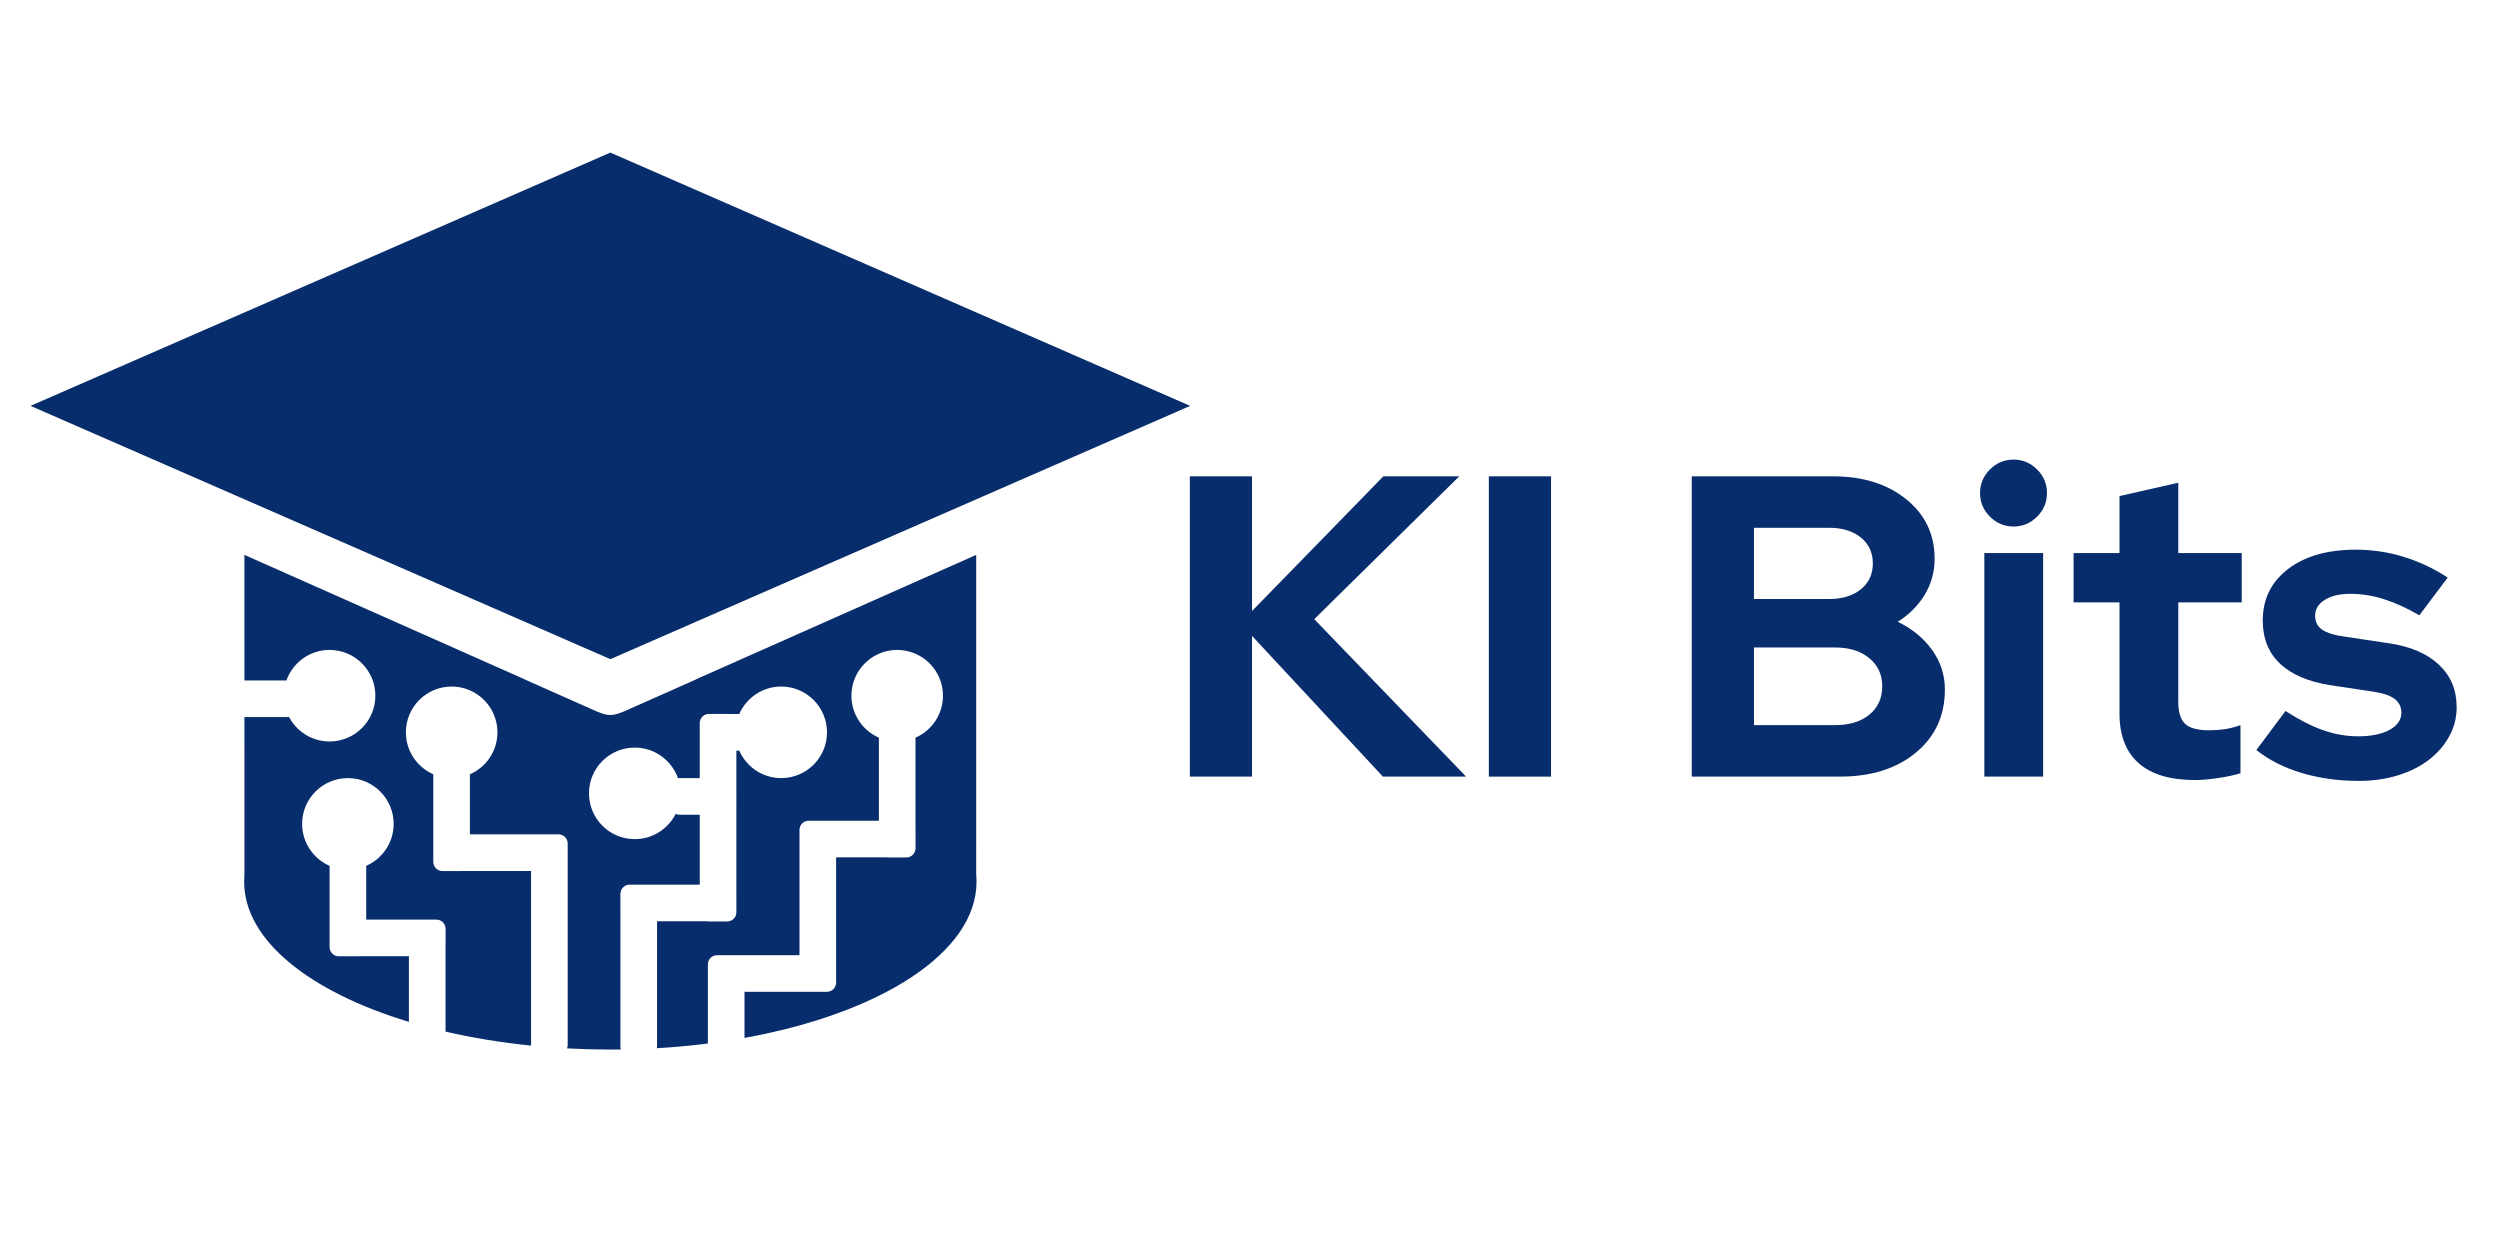 <svg xmlns="http://www.w3.org/2000/svg" xmlns:xlink="http://www.w3.org/1999/xlink" width="1080" zoomAndPan="magnify" viewBox="0 0 810 405" height="540" preserveAspectRatio="xMidYMid meet" version="1.0"><defs><g></g></defs><path fill="#082d6c" d="M 79.191 220.465 L 79.188 179.781 L 169.895 220.059 L 169.871 220.078 L 192.93 230.324 C 194.098 230.789 195.859 231.66 197.762 231.66 C 199.629 231.66 201.359 230.805 202.527 230.348 L 225.625 220.086 L 225.586 220.059 L 316.293 179.777 L 316.285 283.262 C 316.363 284.059 316.398 284.863 316.398 285.676 C 316.398 308.656 285.227 328.332 241.215 336.285 L 241.215 321.348 L 267.922 321.348 C 269.383 321.348 270.602 320.289 270.844 318.898 C 270.883 318.711 270.902 318.52 270.902 318.32 L 270.902 277.781 L 287.293 277.781 C 287.438 277.801 287.582 277.812 287.727 277.812 L 293.66 277.812 C 294.828 277.812 295.836 277.137 296.32 276.152 C 296.527 275.75 296.641 275.297 296.641 274.816 L 296.641 268.883 C 296.641 268.777 296.637 268.676 296.625 268.574 L 296.625 239.004 C 301.859 236.715 305.523 231.484 305.523 225.41 C 305.523 217.223 298.879 210.578 290.691 210.578 C 282.508 210.578 275.859 217.223 275.859 225.41 C 275.859 231.484 279.523 236.715 284.762 239.004 L 284.762 265.914 L 262.004 265.914 C 260.367 265.914 259.035 267.246 259.035 268.883 L 259.035 309.484 L 232.316 309.484 C 230.68 309.484 229.352 310.812 229.352 312.449 L 229.352 338.102 C 223.984 338.781 218.469 339.293 212.828 339.621 C 212.863 339.438 212.883 339.246 212.883 339.051 L 212.883 298.496 L 229.109 298.496 C 229.297 298.535 229.488 298.551 229.684 298.551 L 235.613 298.551 C 237.191 298.551 238.48 297.324 238.574 295.773 C 238.582 295.691 238.586 295.613 238.586 295.531 L 238.586 289.598 C 238.586 289.547 238.586 289.496 238.582 289.445 L 238.582 261.156 C 238.586 261.105 238.586 261.055 238.586 261.004 L 238.586 255.07 C 238.586 255.02 238.586 254.969 238.582 254.918 L 238.582 243.207 L 239.523 243.207 C 241.816 248.441 247.043 252.105 253.121 252.105 C 261.305 252.105 267.953 245.461 267.953 237.273 C 267.953 229.09 261.305 222.441 253.121 222.441 C 247.043 222.441 241.816 226.105 239.523 231.34 L 235.992 231.34 C 235.867 231.324 235.742 231.316 235.613 231.316 L 229.684 231.316 C 228.207 231.316 226.984 232.395 226.754 233.805 C 226.727 233.969 226.711 234.137 226.711 234.309 L 226.711 240.238 C 226.711 240.293 226.715 240.344 226.715 240.395 L 226.715 252.105 L 220.141 252.105 C 219.977 252.105 219.816 252.117 219.66 252.145 C 217.633 246.367 212.125 242.219 205.66 242.219 C 197.473 242.219 190.828 248.863 190.828 257.047 C 190.828 265.234 197.473 271.879 205.66 271.879 C 211.453 271.879 216.473 268.551 218.914 263.707 C 219.289 263.875 219.703 263.969 220.141 263.969 L 226.715 263.969 L 226.715 286.633 L 203.98 286.633 C 202.344 286.633 201.012 287.961 201.012 289.598 L 201.012 295.531 C 201.012 295.582 201.016 295.633 201.016 295.684 L 201.016 339.051 C 201.016 339.395 201.074 339.727 201.184 340.035 C 200.043 340.047 198.898 340.055 197.75 340.055 C 193 340.055 188.316 339.926 183.711 339.68 C 183.852 339.332 183.93 338.949 183.93 338.555 L 183.93 273.297 C 183.93 271.66 182.602 270.328 180.965 270.328 L 152.25 270.328 L 152.25 250.875 C 157.496 248.59 161.168 243.355 161.168 237.273 C 161.168 229.09 154.52 222.441 146.336 222.441 C 138.148 222.441 131.504 229.09 131.504 237.273 C 131.504 243.344 135.16 248.566 140.387 250.863 L 140.387 279.254 C 140.387 280.891 141.715 282.219 143.352 282.219 L 149.285 282.219 C 149.414 282.219 149.539 282.211 149.66 282.195 L 172.066 282.195 L 172.066 338.555 C 172.066 338.629 172.07 338.703 172.074 338.777 C 162.332 337.789 153.035 336.254 144.348 334.242 L 144.348 307.156 C 144.359 307.055 144.367 306.953 144.367 306.852 L 144.367 300.918 C 144.367 299.281 143.035 297.949 141.398 297.949 L 118.648 297.949 L 118.648 280.531 C 123.887 278.242 127.547 273.012 127.547 266.938 C 127.547 258.75 120.902 252.105 112.719 252.105 C 104.531 252.105 97.887 258.75 97.887 266.938 C 97.887 273.012 101.547 278.242 106.785 280.531 L 106.785 306.875 C 106.785 308.512 108.113 309.84 109.75 309.84 L 115.684 309.84 C 115.812 309.84 115.938 309.832 116.059 309.816 L 132.484 309.816 L 132.484 331.086 C 100.332 321.352 79.102 304.641 79.102 285.676 C 79.102 284.938 79.133 284.203 79.195 283.477 L 79.191 232.332 L 93.668 232.332 C 96.156 237.031 101.098 240.238 106.785 240.238 C 114.969 240.238 121.617 233.594 121.617 225.41 C 121.617 217.223 114.969 210.578 106.785 210.578 C 100.332 210.578 94.836 214.707 92.801 220.465 Z M 79.191 220.465" fill-opacity="1" fill-rule="evenodd"></path><path fill="#082d6c" d="M 197.75 49.438 L 385.613 131.504 L 197.75 213.57 L 9.887 131.504 Z M 197.75 49.438" fill-opacity="1" fill-rule="evenodd"></path><g fill="#082d6c" fill-opacity="1"><g transform="translate(376.753, 251.625)"><g><path d="M 8.75 0 L 8.75 -97.297 L 28.906 -97.297 L 28.906 -53.656 L 71.453 -97.297 L 96.047 -97.297 L 49.062 -51.016 L 98.266 0 L 71.312 0 L 28.906 -45.594 L 28.906 0 Z M 8.75 0"></path></g></g></g><g fill="#082d6c" fill-opacity="1"><g transform="translate(473.633, 251.625)"><g><path d="M 8.75 0 L 8.75 -97.297 L 28.906 -97.297 L 28.906 0 Z M 8.75 0"></path></g></g></g><g fill="#082d6c" fill-opacity="1"><g transform="translate(511.44, 251.625)"><g></g></g></g><g fill="#082d6c" fill-opacity="1"><g transform="translate(539.378, 251.625)"><g><path d="M 8.75 -97.297 L 54.484 -97.297 C 64.211 -97.297 72.133 -94.816 78.25 -89.859 C 84.375 -84.898 87.438 -78.484 87.438 -70.609 C 87.438 -66.348 86.367 -62.457 84.234 -58.938 C 82.098 -55.414 79.18 -52.492 75.484 -50.172 C 80.109 -47.953 83.812 -44.922 86.594 -41.078 C 89.375 -37.234 90.766 -32.945 90.766 -28.219 C 90.766 -19.781 87.633 -12.969 81.375 -7.781 C 75.125 -2.594 66.906 0 56.719 0 L 8.75 0 Z M 53.234 -80.625 L 28.906 -80.625 L 28.906 -57.547 L 53.234 -57.547 C 57.492 -57.547 60.922 -58.586 63.516 -60.672 C 66.117 -62.754 67.422 -65.555 67.422 -69.078 C 67.422 -72.598 66.117 -75.398 63.516 -77.484 C 60.922 -79.578 57.492 -80.625 53.234 -80.625 Z M 55.188 -16.688 C 59.82 -16.688 63.523 -17.816 66.297 -20.078 C 69.078 -22.348 70.469 -25.43 70.469 -29.328 C 70.469 -33.035 69.078 -36.047 66.297 -38.359 C 63.523 -40.68 59.82 -41.844 55.188 -41.844 L 28.906 -41.844 L 28.906 -16.688 Z M 55.188 -16.688"></path></g></g></g><g fill="#082d6c" fill-opacity="1"><g transform="translate(635.425, 251.625)"><g><path d="M 16.953 -81.031 C 13.992 -81.031 11.445 -82.098 9.312 -84.234 C 7.176 -86.367 6.109 -88.914 6.109 -91.875 C 6.109 -94.844 7.176 -97.391 9.312 -99.516 C 11.445 -101.648 13.992 -102.719 16.953 -102.719 C 19.922 -102.719 22.469 -101.648 24.594 -99.516 C 26.727 -97.391 27.797 -94.844 27.797 -91.875 C 27.797 -88.914 26.727 -86.367 24.594 -84.234 C 22.469 -82.098 19.922 -81.031 16.953 -81.031 Z M 26.547 -72.422 L 26.547 0 L 7.5 0 L 7.5 -72.422 Z M 26.547 -72.422"></path></g></g></g><g fill="#082d6c" fill-opacity="1"><g transform="translate(669.34, 251.625)"><g><path d="M 17.375 -20.438 L 17.375 -56.438 L 2.5 -56.438 L 2.5 -72.422 L 17.375 -72.422 L 17.375 -90.906 L 36.422 -95.219 L 36.422 -72.422 L 56.984 -72.422 L 56.984 -56.438 L 36.422 -56.438 L 36.422 -24.328 C 36.422 -20.898 37.16 -18.488 38.641 -17.094 C 40.117 -15.707 42.711 -15.016 46.422 -15.016 C 48.18 -15.016 49.848 -15.129 51.422 -15.359 C 53.004 -15.586 54.723 -16.031 56.578 -16.688 L 56.578 -1.109 C 54.535 -0.461 52.078 0.066 49.203 0.484 C 46.328 0.898 43.875 1.109 41.844 1.109 C 33.781 1.109 27.688 -0.719 23.562 -4.375 C 19.438 -8.039 17.375 -13.395 17.375 -20.438 Z M 17.375 -20.438"></path></g></g></g><g fill="#082d6c" fill-opacity="1"><g transform="translate(729.664, 251.625)"><g><path d="M 1.391 -8.625 L 10.844 -21.266 C 15.102 -18.484 19.133 -16.422 22.938 -15.078 C 26.738 -13.734 30.535 -13.062 34.328 -13.062 C 38.598 -13.062 42.004 -13.754 44.547 -15.141 C 47.098 -16.535 48.375 -18.395 48.375 -20.719 C 48.375 -22.562 47.656 -24.039 46.219 -25.156 C 44.781 -26.27 42.488 -27.055 39.344 -27.516 L 25.438 -29.609 C 18.301 -30.723 12.852 -33.039 9.094 -36.562 C 5.344 -40.082 3.469 -44.758 3.469 -50.594 C 3.469 -57.539 6.203 -63.098 11.672 -67.266 C 17.141 -71.441 24.461 -73.531 33.641 -73.531 C 38.922 -73.531 44.062 -72.766 49.062 -71.234 C 54.07 -69.703 58.848 -67.457 63.391 -64.5 L 54.203 -52.266 C 50.223 -54.578 46.426 -56.312 42.812 -57.469 C 39.195 -58.633 35.535 -59.219 31.828 -59.219 C 28.398 -59.219 25.645 -58.566 23.562 -57.266 C 21.477 -55.973 20.438 -54.258 20.438 -52.125 C 20.438 -50.176 21.195 -48.672 22.719 -47.609 C 24.25 -46.547 26.773 -45.781 30.297 -45.312 L 44.203 -43.234 C 51.242 -42.211 56.688 -39.895 60.531 -36.281 C 64.375 -32.664 66.297 -28.078 66.297 -22.516 C 66.297 -19.086 65.484 -15.914 63.859 -13 C 62.242 -10.082 60.047 -7.555 57.266 -5.422 C 54.484 -3.285 51.145 -1.613 47.25 -0.406 C 43.363 0.789 39.148 1.391 34.609 1.391 C 28.023 1.391 21.859 0.535 16.109 -1.172 C 10.367 -2.891 5.461 -5.375 1.391 -8.625 Z M 1.391 -8.625"></path></g></g></g></svg>